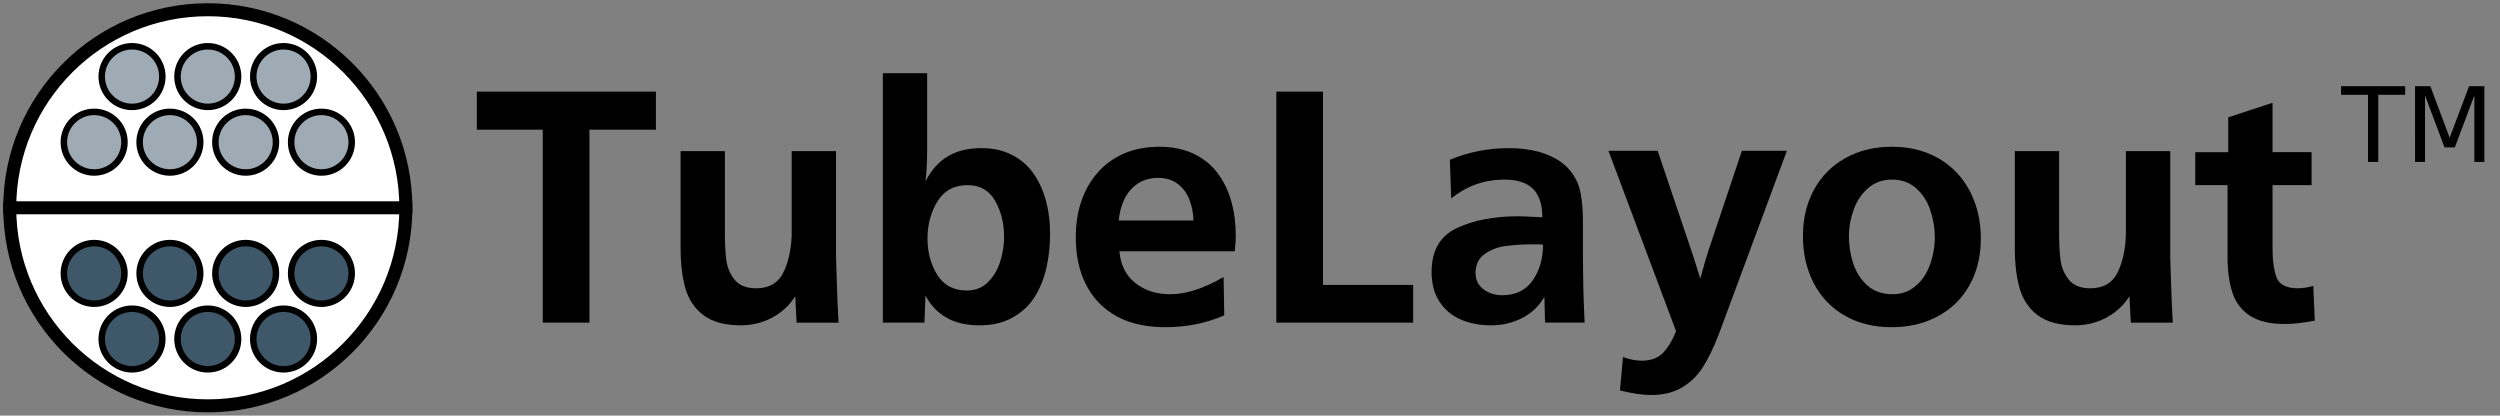 <?xml version="1.0" encoding="UTF-8" standalone="no"?>
<svg
   width="385"
   height="64"
   version="1.1"
   id="svg92"
   sodipodi:docname="Logo_tubelayout.svg"
   inkscape:version="1.1.1 (3bf5ae0, 2021-09-20)"
   inkscape:export-filename="/home/carlo/Development/TubesheetLayout/TubesheetLayout_Website/src/main/resources/static/Logo_text.png"
   inkscape:export-xdpi="96.000008"
   inkscape:export-ydpi="96.000008"
   xmlns:inkscape="http://www.inkscape.org/namespaces/inkscape"
   xmlns:sodipodi="http://sodipodi.sourceforge.net/DTD/sodipodi-0.dtd"
   xmlns="http://www.w3.org/2000/svg"
   xmlns:svg="http://www.w3.org/2000/svg"
   xmlns:rdf="http://www.w3.org/1999/02/22-rdf-syntax-ns#"
   xmlns:cc="http://creativecommons.org/ns#"
   xmlns:dc="http://purl.org/dc/elements/1.1/">
  <rect width="100%" height="100%" fill="#808080" stroke="none"/>
  <g
     id="g51597">
    <circle
       cx="32"
       cy="32"
       style="fill:#ffffff;fill-opacity:1;stroke:#000000;stroke-width:2;stroke-linecap:square;stroke-miterlimit:10;stroke-dasharray:none;stroke-opacity:1"
       id="ellipse2"
       r="30.5" />
    <circle
       cx="26.167"
       cy="42.104"
       style="fill:#3e5869;fill-opacity:1;stroke:#000000;stroke-width:1;stroke-linecap:square;stroke-miterlimit:10;stroke-opacity:1"
       id="ellipse16"
       r="4.667" />
    <circle
       cx="37.833"
       cy="42.104"
       style="fill:#3e5869;fill-opacity:1;stroke:#000000;stroke-width:1;stroke-linecap:square;stroke-miterlimit:10;stroke-opacity:1"
       id="ellipse18"
       r="4.667" />
    <circle
       cx="14.5"
       cy="42.104"
       style="fill:#3e5869;fill-opacity:1;stroke:#000000;stroke-width:1;stroke-linecap:square;stroke-miterlimit:10;stroke-opacity:1"
       id="ellipse20"
       r="4.667" />
    <circle
       cx="49.5"
       cy="42.104"
       style="fill:#3e5869;fill-opacity:1;stroke:#000000;stroke-width:1;stroke-linecap:square;stroke-miterlimit:10;stroke-opacity:1"
       id="ellipse22"
       r="4.667" />
    <circle
       cx="26.167"
       cy="21.896"
       style="fill:#9eabb4;fill-opacity:1;stroke:#000000;stroke-width:1;stroke-linecap:square;stroke-miterlimit:10;stroke-opacity:1"
       id="ellipse24"
       r="4.667" />
    <circle
       cx="37.833"
       cy="21.896"
       style="fill:#9eabb4;fill-opacity:1;stroke:#000000;stroke-width:1;stroke-linecap:square;stroke-miterlimit:10;stroke-opacity:1"
       id="ellipse26"
       r="4.667" />
    <circle
       cx="14.5"
       cy="21.896"
       style="fill:#9eabb4;fill-opacity:1;stroke:#000000;stroke-width:1;stroke-linecap:square;stroke-miterlimit:10;stroke-opacity:1"
       id="ellipse28"
       r="4.667" />
    <circle
       cx="49.5"
       cy="21.896"
       style="fill:#9eabb4;fill-opacity:1;stroke:#000000;stroke-width:1;stroke-linecap:square;stroke-miterlimit:10;stroke-opacity:1"
       id="ellipse30"
       r="4.667" />
    <circle
       cx="32"
       cy="52.207"
       style="fill:#3e5869;fill-opacity:1;stroke:#000000;stroke-width:1;stroke-linecap:square;stroke-miterlimit:10;stroke-opacity:1"
       id="ellipse32"
       r="4.667" />
    <circle
       cx="20.333"
       cy="52.207"
       style="fill:#3e5869;fill-opacity:1;stroke:#000000;stroke-width:1;stroke-linecap:square;stroke-miterlimit:10;stroke-opacity:1"
       id="ellipse34"
       r="4.667" />
    <circle
       cx="43.667"
       cy="52.207"
       style="fill:#3e5869;fill-opacity:1;stroke:#000000;stroke-width:1;stroke-linecap:square;stroke-miterlimit:10;stroke-opacity:1"
       id="ellipse36"
       r="4.667" />
    <circle
       cx="32"
       cy="11.793"
       style="fill:#9eabb4;fill-opacity:1;stroke:#000000;stroke-width:1;stroke-linecap:square;stroke-miterlimit:10;stroke-opacity:1"
       id="ellipse38"
       r="4.667" />
    <circle
       cx="20.333"
       cy="11.793"
       style="fill:#9eabb4;fill-opacity:1;stroke:#000000;stroke-width:1;stroke-linecap:square;stroke-miterlimit:10;stroke-opacity:1"
       id="ellipse40"
       r="4.667" />
    <circle
       cx="43.667"
       cy="11.793"
       style="fill:#9eabb4;fill-opacity:1;stroke:#000000;stroke-width:1;stroke-linecap:square;stroke-miterlimit:10;stroke-opacity:1"
       id="ellipse42"
       r="4.667" />
    <rect
       style="fill:#000000;fill-opacity:1;stroke:none;stroke-width:3;stroke-miterlimit:10;stroke-dasharray:none;stroke-opacity:1;stop-color:#000000"
       id="rect1192-9"
       width="63"
       height="2"
       x="0.5"
       y="-33"
       transform="scale(1,-1)" />
    <g
       aria-label="TubeLayout"
       id="text4726"
       style="font-size:53.333px;line-height:1.25">
      <path
         d="M 90.776,49.685 H 83.589 V 19.971 H 73.432 v -5.859 h 27.578 v 5.859 H 90.776 Z"
         style="font-weight:bold;font-family:Frutiger;-inkscape-font-specification:'Frutiger Bold'"
         id="path51624" />
      <path
         d="m 128.745,23.279 v 16.12 q 0.052,1.12 0.104,3.464 0.078,2.344 0.13,3.75 0.052,1.406 0.156,3.073 h -6.458 l -0.208,-4.062 q -0.911,1.432 -2.214,2.422 -1.276,0.99 -2.891,1.536 -1.615,0.521 -3.229,0.521 -3.672,0 -5.729,-1.51 -2.057,-1.51 -2.839,-4.141 -0.755,-2.63 -0.755,-6.276 V 23.279 h 6.823 v 12.708 q 0,2.474 0.234,4.193 0.26,1.693 1.328,2.969 1.068,1.25 3.229,1.25 3.099,0 4.297,-2.604 1.198,-2.63 1.198,-6.146 V 23.279 Z"
         style="font-weight:bold;font-family:Frutiger;-inkscape-font-specification:'Frutiger Bold'"
         id="path51626" />
      <path
         d="m 142.365,49.685 h -6.406 V 11.273 h 6.823 v 11.745 q 0,2.839 -0.26,4.896 1.354,-2.604 3.464,-3.854 2.109,-1.25 5.13,-1.25 2.76,0 4.766,1.068 2.031,1.042 3.307,2.891 1.276,1.849 1.901,4.193 0.625,2.318 0.625,4.974 0,2.812 -0.573,5.339 -0.573,2.5 -1.823,4.479 -1.25,1.953 -3.385,3.151 -2.135,1.198 -5.104,1.198 -5.859,0 -8.307,-4.583 z m 12.266,-13.177 q 0,-3.177 -1.38,-5.573 -1.354,-2.422 -4.271,-2.422 -3.073,0 -4.609,2.5 -1.536,2.5 -1.536,5.703 0,3.203 1.51,5.625 1.51,2.396 4.531,2.396 1.979,0 3.255,-1.276 1.302,-1.276 1.901,-3.177 0.599,-1.927 0.599,-3.776 z"
         style="font-weight:bold;font-family:Frutiger;-inkscape-font-specification:'Frutiger Bold'"
         id="path51628" />
      <path
         d="m 188.432,42.654 0.104,5.911 q -4.193,1.823 -9.062,1.823 -3.255,0 -5.807,-0.911 -2.526,-0.938 -4.323,-2.734 -1.797,-1.823 -2.734,-4.375 -0.937,-2.578 -0.937,-5.859 0,-3.021 0.859,-5.547 0.885,-2.552 2.526,-4.401 1.641,-1.875 4.036,-2.917 2.422,-1.042 5.469,-1.042 2.969,0 5.234,1.068 2.266,1.068 3.672,2.943 1.432,1.875 2.135,4.349 0.703,2.448 0.703,5.391 0,0.521 -0.026,0.781 -0.026,0.26 -0.052,0.651 -0.026,0.391 -0.078,0.911 H 172.391 q 0.26,3.125 2.422,4.87 2.188,1.745 5.417,1.745 3.646,0 8.203,-2.656 z m -4.635,-8.698 q -0.052,-1.771 -0.651,-3.255 -0.573,-1.484 -1.797,-2.396 -1.198,-0.911 -2.995,-0.911 -1.849,0 -3.177,0.911 -1.302,0.885 -2.031,2.37 -0.703,1.484 -0.859,3.281 z"
         style="font-weight:bold;font-family:Frutiger;-inkscape-font-specification:'Frutiger Bold'"
         id="path51630" />
      <path
         d="m 217.625,43.878 v 5.807 h -21.068 V 14.112 h 7.188 v 29.766 z"
         style="font-weight:bold;font-family:Frutiger;-inkscape-font-specification:'Frutiger Bold'"
         id="path51632" />
      <path
         d="m 244.031,49.685 h -6.094 l -0.104,-3.958 q -1.224,2.109 -3.438,3.255 -2.188,1.12 -4.766,1.12 -2.63,0 -4.714,-0.911 -2.057,-0.911 -3.255,-2.76 -1.198,-1.875 -1.198,-4.531 0,-4.948 3.88,-6.771 3.88,-1.823 9.453,-1.823 0.807,0 1.042,0.026 0.234,0 1.042,0.052 0.807,0.026 1.641,0.078 0,-2.943 -1.432,-4.375 -1.432,-1.432 -4.427,-1.432 -4.531,0 -8.177,2.891 l -0.208,-5.937 q 4.245,-1.797 9.193,-1.797 1.849,0 3.672,0.365 1.823,0.365 3.359,1.224 1.562,0.833 2.578,2.24 1.042,1.406 1.354,3.229 0.339,1.797 0.339,4.297 0,2.578 0,5.182 0.026,2.604 0.052,4.766 0.052,2.135 0.208,5.573 z m -6.406,-12.005 q -0.26,-0.052 -0.807,-0.052 h -0.833 q -2.24,0 -4.115,0.26 -1.849,0.234 -3.255,1.25 -1.38,0.99 -1.38,2.917 0,1.562 1.224,2.5 1.25,0.911 2.891,0.911 3.099,0 4.688,-2.292 1.589,-2.292 1.589,-5.495 z"
         style="font-weight:bold;font-family:Frutiger;-inkscape-font-specification:'Frutiger Bold'"
         id="path51634" />
      <path
         d="m 249.474,60.128 0.469,-5.156 q 1.51,0.573 2.891,0.573 2.083,0 3.255,-1.198 1.172,-1.198 2.031,-3.333 L 247.703,23.227 h 7.578 l 5.443,16.12 q 0.182,0.573 0.469,1.484 0.286,0.885 0.651,2.083 0.391,-1.406 0.703,-2.526 0.339,-1.146 0.573,-1.849 l 5.13,-15.312 h 6.927 L 264.682,51.508 q -1.198,3.099 -2.422,5 -1.198,1.927 -3.177,3.125 -1.953,1.198 -4.818,1.198 -1.927,0 -4.792,-0.703 z"
         style="font-weight:bold;font-family:Frutiger;-inkscape-font-specification:'Frutiger Bold'"
         id="path51636" />
      <path
         d="m 305.047,36.716 q 0,3.047 -0.99,5.599 -0.99,2.526 -2.812,4.323 -1.797,1.771 -4.323,2.76 -2.526,0.99 -5.625,0.99 -4.089,0 -7.187,-1.771 -3.099,-1.771 -4.792,-5 -1.667,-3.229 -1.667,-7.266 0,-4.036 1.719,-7.161 1.719,-3.125 4.818,-4.844 3.125,-1.745 7.161,-1.745 3.125,0 5.651,1.042 2.552,1.042 4.349,2.969 1.797,1.901 2.734,4.479 0.964,2.578 0.964,5.625 z m -7.083,-0.156 q 0,-2.135 -0.703,-4.193 -0.677,-2.057 -2.188,-3.385 -1.51,-1.328 -3.724,-1.328 -2.109,0 -3.646,1.302 -1.51,1.302 -2.24,3.333 -0.729,2.005 -0.729,4.062 0,2.214 0.677,4.271 0.703,2.057 2.214,3.385 1.51,1.302 3.828,1.302 1.641,0 2.891,-0.781 1.25,-0.807 2.031,-2.031 0.781,-1.25 1.172,-2.786 0.417,-1.562 0.417,-3.151 z"
         style="font-weight:bold;font-family:Frutiger;-inkscape-font-specification:'Frutiger Bold'"
         id="path51638" />
      <path
         d="m 334.214,23.279 v 16.12 q 0.052,1.12 0.104,3.464 0.078,2.344 0.13,3.75 0.052,1.406 0.156,3.073 h -6.458 l -0.208,-4.062 q -0.911,1.432 -2.214,2.422 -1.276,0.99 -2.891,1.536 -1.615,0.521 -3.229,0.521 -3.672,0 -5.729,-1.51 -2.057,-1.51 -2.839,-4.141 -0.755,-2.63 -0.755,-6.276 V 23.279 h 6.823 v 12.708 q 0,2.474 0.234,4.193 0.26,1.693 1.328,2.969 1.068,1.25 3.229,1.25 3.099,0 4.297,-2.604 1.198,-2.63 1.198,-6.146 V 23.279 Z"
         style="font-weight:bold;font-family:Frutiger;-inkscape-font-specification:'Frutiger Bold'"
         id="path51640" />
      <path
         d="m 356.245,44.034 0.234,5.339 q -2.604,0.521 -4.609,0.521 -3.359,0 -5.312,-1.224 -1.953,-1.25 -2.734,-3.516 -0.781,-2.292 -0.781,-5.599 v -11.042 h -4.974 v -5.078 h 5.078 v -5.365 l 6.823,-2.24 v 7.604 h 6.016 v 5.078 h -6.016 v 9.609 q 0,3.073 0.651,4.687 0.677,1.589 3.281,1.589 0.964,0 2.344,-0.365 z"
         style="font-weight:bold;font-family:Frutiger;-inkscape-font-specification:'Frutiger Bold'"
         id="path51642" />
    </g>
    <g
       aria-label="TM"
       id="text24692"
       style="font-size:16px;line-height:1.25">
      <path
         d="m 360.527,13.273 h 9.867 v 1.328 h -4.141 v 10.336 h -1.586 V 14.602 h -4.141 z"
         id="path51663" />
      <path
         d="m 371.918,13.273 h 2.352 l 2.977,7.938 2.992,-7.938 h 2.352 v 11.664 h -1.539 V 14.695 l -3.008,8 h -1.586 l -3.008,-8 v 10.242 h -1.531 z"
         id="path51665" />
    </g>
  </g>
  <defs
     id="defs96" />
  <sodipodi:namedview
     pagecolor="#ffffff"
     bordercolor="#666666"
     borderopacity="1"
     objecttolerance="10"
     gridtolerance="10"
     guidetolerance="10"
     inkscape:pageopacity="0"
     inkscape:pageshadow="2"
     inkscape:window-width="2492"
     inkscape:window-height="1376"
     id="namedview94"
     showgrid="false"
     inkscape:zoom="1.869119"
     inkscape:cx="345.34987"
     inkscape:cy="169.33111"
     inkscape:window-x="68"
     inkscape:window-y="27"
     inkscape:window-maximized="1"
     inkscape:current-layer="svg92"
     inkscape:document-rotation="0"
     inkscape:pagecheckerboard="0" />
</svg>
